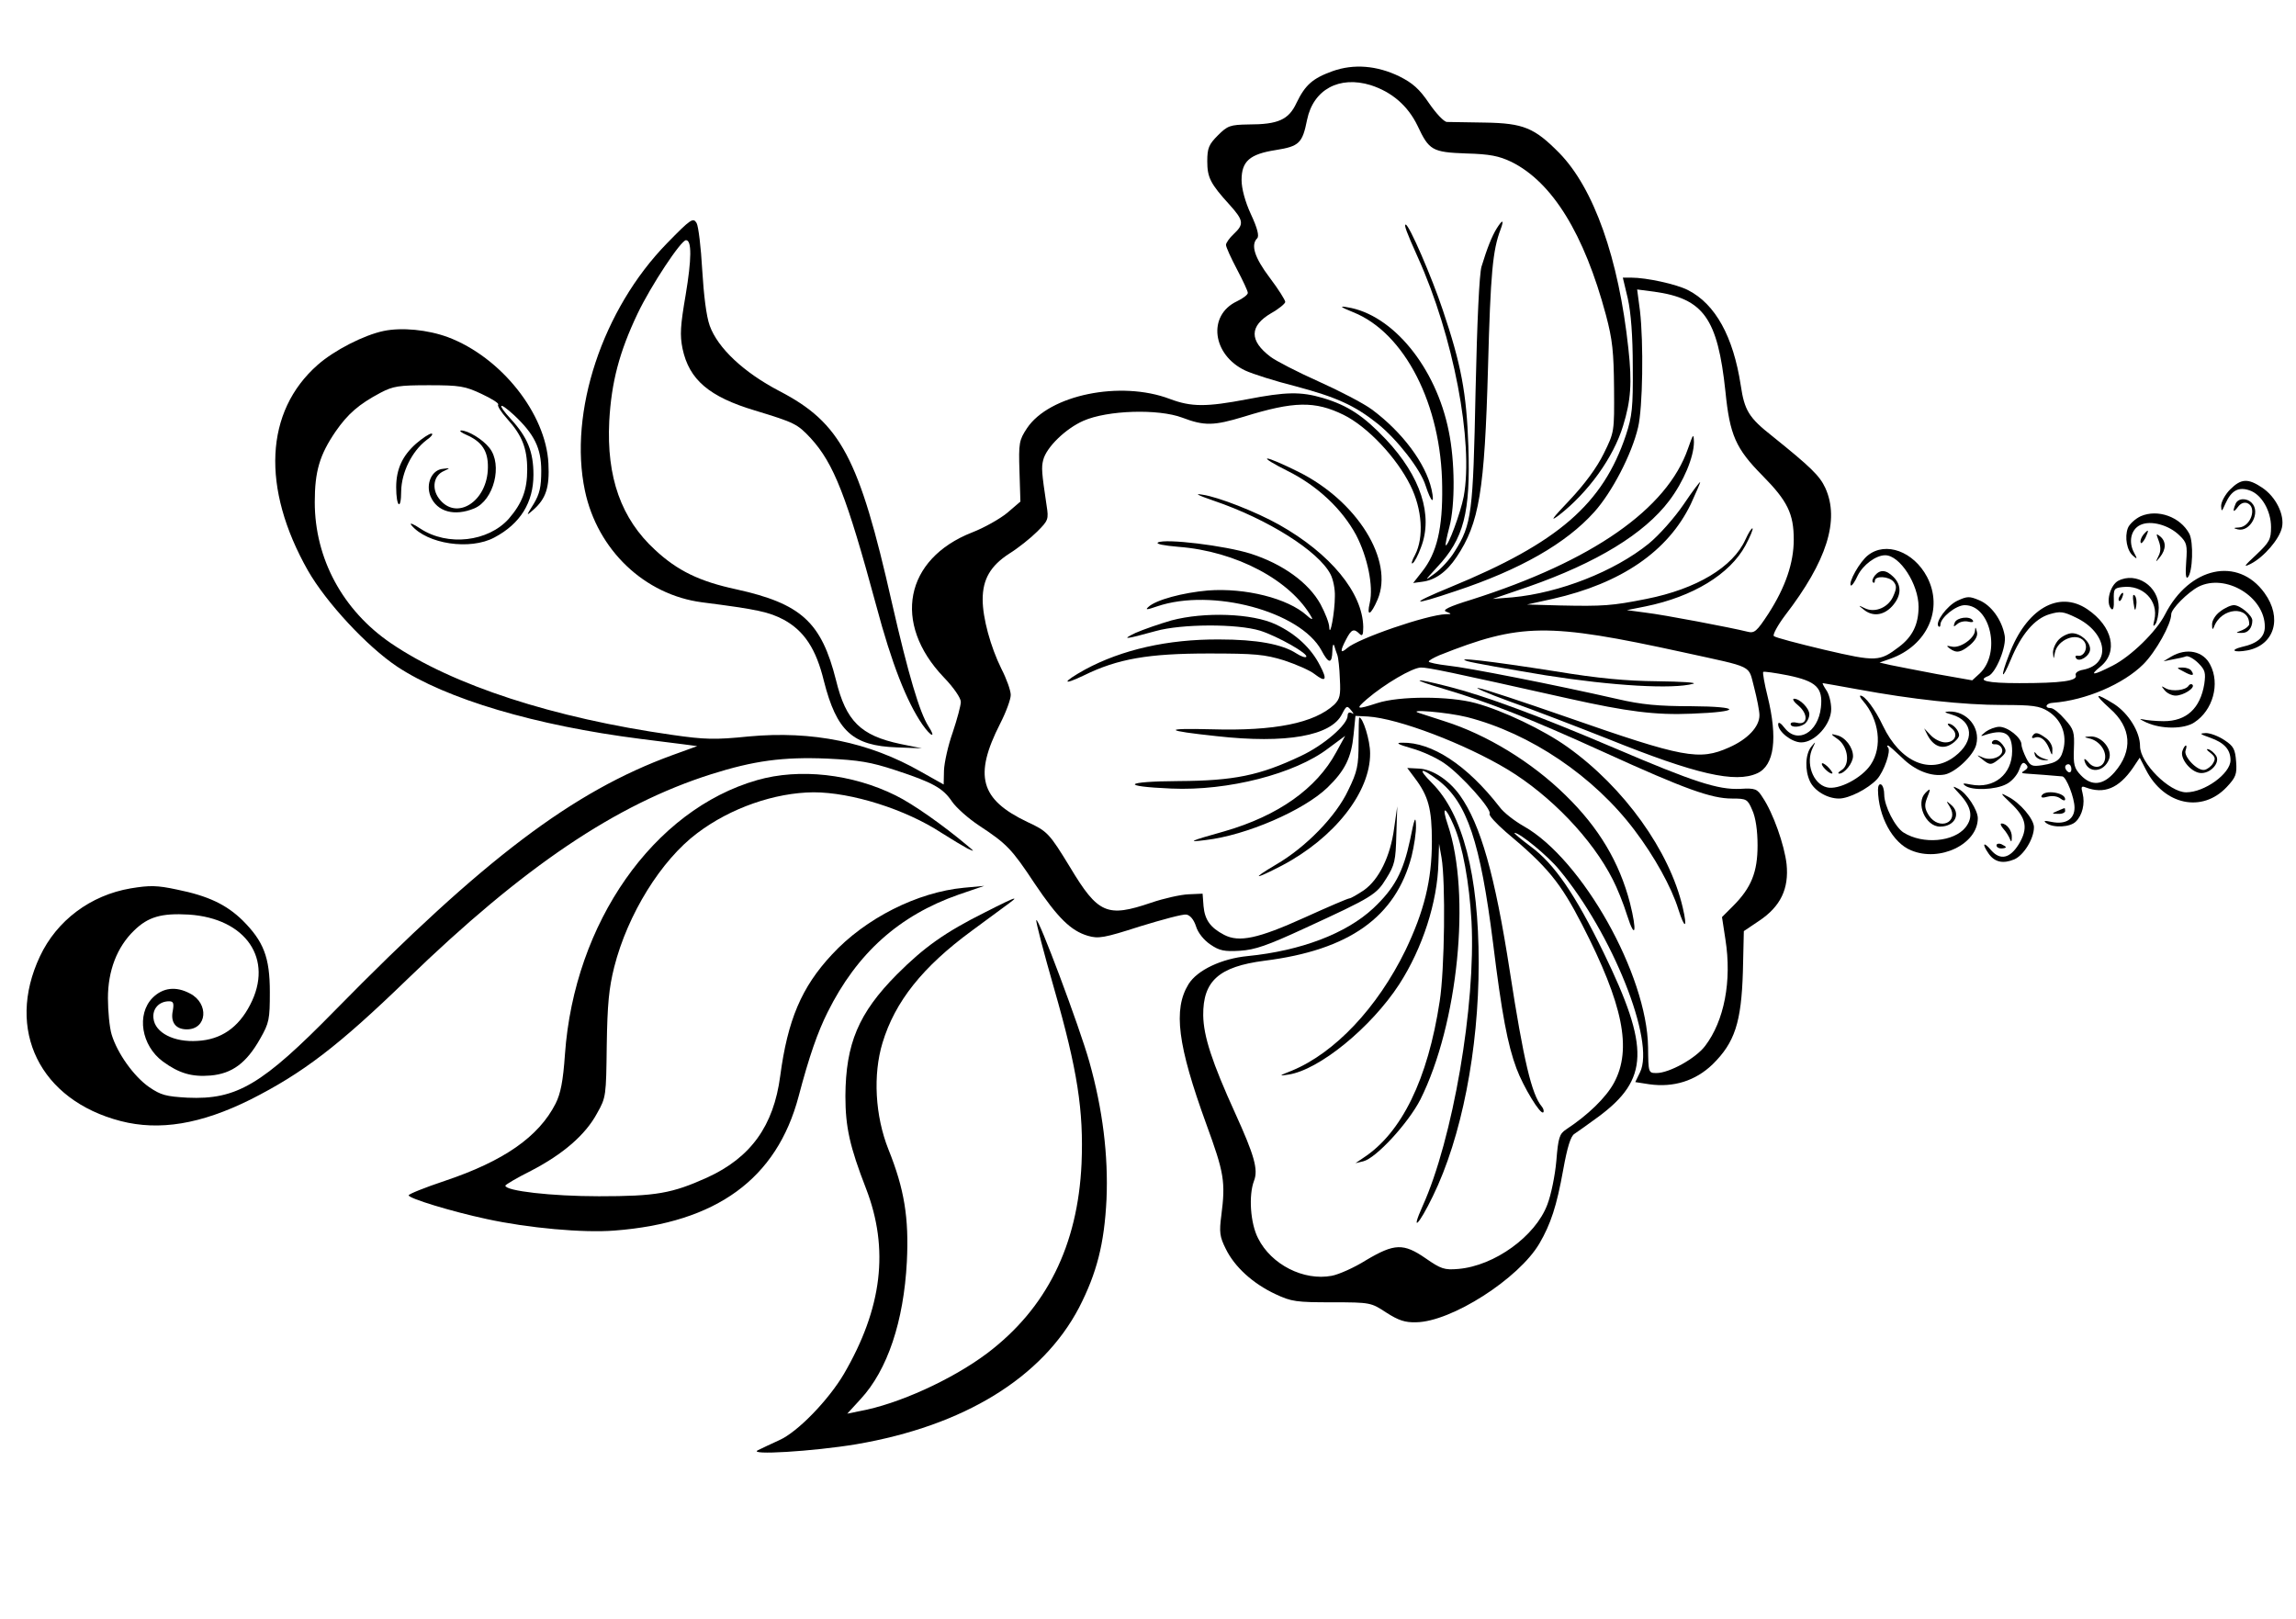<?xml version="1.0" standalone="no"?>
<!DOCTYPE svg PUBLIC "-//W3C//DTD SVG 20010904//EN"
 "http://www.w3.org/TR/2001/REC-SVG-20010904/DTD/svg10.dtd">
<svg version="1.0" xmlns="http://www.w3.org/2000/svg"
 width="736pt" height="519pt" viewBox="0 0 736 519"
 preserveAspectRatio="xMidYMid meet">
<g transform="translate(0,519) scale(0.1,-0.1)"
fill="#000000" stroke="none">
<path d="M4272 4962 c-64 -23 -88 -44 -116 -102 -25 -54 -59 -69 -154 -69 -59
-1 -67 -4 -98 -35 -29 -29 -34 -41 -34 -83 0 -52 10 -72 72 -140 45 -50 46
-62 13 -93 -14 -13 -25 -29 -25 -35 0 -7 16 -42 35 -78 19 -36 35 -70 35 -76
0 -6 -16 -18 -35 -27 -95 -45 -79 -172 27 -222 24 -11 96 -34 160 -50 131 -35
190 -61 265 -121 62 -50 137 -146 153 -198 18 -55 30 -63 19 -12 -19 84 -94
184 -191 256 -27 20 -104 60 -171 90 -67 30 -137 66 -154 79 -69 52 -68 99 2
140 25 14 45 31 45 36 0 6 -22 41 -50 78 -49 65 -61 105 -40 126 7 7 1 32 -20
77 -19 41 -30 83 -30 110 0 60 26 83 110 96 75 12 85 22 100 97 20 97 103 142
204 111 68 -22 119 -66 150 -130 37 -79 47 -85 156 -89 76 -2 105 -8 145 -27
131 -65 233 -230 303 -491 21 -79 25 -118 26 -235 1 -140 1 -140 -33 -209 -22
-45 -61 -98 -110 -150 -55 -58 -65 -71 -34 -48 94 73 175 185 206 287 25 81
29 138 17 247 -31 290 -111 515 -222 628 -79 80 -114 95 -238 97 -58 1 -113 2
-122 2 -10 1 -35 28 -57 60 -31 46 -53 65 -95 86 -72 35 -146 41 -214 17z"/>
<path d="M2138 4410 c-207 -212 -316 -542 -263 -793 40 -190 191 -334 376
-358 180 -23 214 -31 262 -56 65 -36 103 -93 128 -196 41 -161 92 -208 234
-213 l80 -3 -69 14 c-127 27 -174 73 -206 204 -47 187 -112 246 -321 292 -116
25 -187 59 -259 126 -109 100 -156 233 -147 413 7 125 32 221 91 345 43 90
139 235 155 235 19 0 18 -61 -1 -175 -17 -99 -19 -129 -10 -173 21 -99 85
-154 232 -198 128 -39 136 -43 179 -89 74 -81 115 -186 210 -537 49 -184 97
-307 148 -381 28 -40 45 -45 19 -5 -28 44 -64 164 -117 396 -105 465 -164 576
-360 678 -115 60 -198 138 -224 210 -11 31 -19 97 -24 179 -4 72 -12 139 -18
150 -11 18 -18 14 -95 -65z"/>
<path d="M4798 4458 c-16 -26 -31 -64 -49 -123 -7 -25 -14 -173 -19 -400 -8
-390 -12 -426 -67 -513 -15 -25 -44 -56 -63 -70 -35 -26 -35 -26 6 19 87 92
108 176 101 389 -6 171 -23 261 -82 436 -35 105 -108 274 -119 274 -6 0 2 -23
39 -105 114 -252 179 -593 147 -767 -10 -52 -51 -163 -58 -156 -1 2 4 28 12
58 19 72 18 212 -2 308 -41 205 -180 374 -325 397 -27 5 -23 1 19 -16 165 -66
283 -297 285 -559 2 -133 -17 -213 -64 -272 l-29 -37 29 4 c41 5 78 31 110 79
73 109 90 211 101 611 8 299 15 373 40 439 12 32 7 34 -12 4z"/>
<path d="M5218 4233 c10 -44 16 -120 16 -218 1 -132 -2 -159 -22 -220 -74
-221 -217 -345 -562 -487 -136 -56 -129 -62 16 -13 208 69 354 153 444 253 57
63 121 186 141 272 15 62 18 271 6 374 l-9 68 54 -7 c159 -22 204 -85 229
-320 14 -140 33 -183 119 -270 80 -81 100 -122 100 -205 0 -75 -27 -153 -81
-237 -38 -58 -45 -64 -68 -58 -52 13 -267 54 -326 61 l-60 8 60 12 c152 31
270 103 320 195 15 28 25 52 23 55 -3 2 -13 -14 -23 -36 -40 -88 -156 -158
-317 -190 -110 -22 -139 -24 -278 -21 l-105 3 82 18 c221 50 370 153 443 304
16 35 30 67 30 70 0 4 -24 -28 -53 -71 -30 -44 -79 -99 -112 -126 -110 -89
-286 -158 -437 -172 l-63 -5 114 39 c220 77 372 170 452 276 46 61 79 140 79
188 -1 29 -2 27 -19 -21 -67 -194 -307 -361 -693 -484 -75 -23 -96 -34 -82
-39 18 -7 18 -8 -1 -8 -61 -2 -282 -78 -317 -109 -22 -19 -23 -10 -3 28 17 33
25 36 43 18 9 -9 12 -4 12 22 -2 110 -105 235 -270 328 -73 41 -195 89 -245
96 -28 5 -17 -1 35 -19 174 -59 337 -162 375 -236 8 -15 15 -47 14 -71 0 -50
-16 -136 -18 -99 0 13 -13 46 -28 74 -38 69 -121 129 -224 162 -83 26 -273 49
-297 36 -8 -5 19 -10 65 -14 186 -14 362 -108 428 -227 4 -8 -3 -5 -16 7 -61
55 -197 89 -317 80 -80 -7 -167 -30 -191 -53 -11 -10 -4 -9 28 2 176 60 459
-16 527 -141 23 -44 34 -44 35 -2 0 17 3 25 6 17 2 -8 7 -22 10 -30 3 -8 7
-43 8 -77 3 -52 0 -64 -18 -82 -64 -59 -190 -85 -393 -79 -159 4 -153 -4 16
-22 223 -25 368 1 402 71 14 27 16 28 29 12 9 -11 10 -14 2 -9 -8 4 -13 1 -13
-8 0 -29 -76 -95 -151 -130 -131 -62 -213 -79 -391 -80 -175 -1 -190 -17 -23
-24 181 -8 396 47 503 129 l54 40 -29 -53 c-63 -116 -185 -203 -358 -253 -114
-32 -121 -36 -60 -28 130 15 314 95 390 168 57 55 77 97 84 170 l6 60 40 -2
c97 -6 310 -87 448 -170 137 -83 271 -222 337 -353 13 -25 34 -76 46 -115 26
-81 32 -51 9 40 -34 131 -100 242 -207 346 -108 106 -252 194 -388 237 -36 12
-72 23 -80 26 -46 14 89 3 153 -13 203 -52 407 -190 537 -363 63 -83 118 -182
140 -253 21 -66 30 -62 14 6 -42 181 -188 385 -369 514 -77 55 -207 117 -295
141 -84 23 -245 23 -315 0 -68 -22 -71 -20 -33 13 56 48 146 101 173 101 24 0
87 -13 476 -100 184 -41 276 -53 391 -48 162 6 161 23 0 24 -105 0 -160 5
-237 23 -202 46 -482 101 -542 107 -35 4 -63 10 -63 13 0 4 15 12 33 20 261
104 347 105 782 10 232 -51 208 -39 228 -113 9 -35 17 -75 17 -89 0 -37 -38
-77 -97 -103 -96 -43 -145 -34 -523 98 -135 47 -261 89 -280 92 -19 4 26 -16
100 -43 74 -26 216 -81 315 -120 283 -114 408 -142 478 -110 55 25 66 113 33
247 -10 40 -16 75 -14 78 3 2 38 -3 79 -11 92 -19 113 -40 106 -103 -9 -81
-75 -118 -116 -66 -13 17 -21 21 -21 12 0 -24 44 -58 74 -58 44 0 96 58 96
107 0 21 -7 49 -16 61 -8 12 -13 22 -11 22 2 0 52 -9 113 -20 173 -32 339 -50
463 -50 96 0 119 -3 146 -20 40 -25 59 -68 51 -114 -8 -41 -20 -51 -69 -59
-33 -5 -39 -3 -52 23 -8 16 -15 35 -15 43 0 22 -44 57 -71 57 -13 0 -33 -8
-44 -16 -19 -16 -19 -16 5 -8 57 17 80 2 80 -54 0 -74 -58 -122 -133 -107 -24
5 -28 4 -17 -4 22 -16 97 -13 131 5 17 8 35 29 41 45 8 23 13 28 22 19 8 -8 7
-13 -4 -20 -12 -7 -11 -9 5 -10 17 -1 97 -7 116 -9 13 -2 39 -69 39 -100 0
-37 -28 -55 -73 -46 -24 5 -28 4 -17 -4 23 -16 76 -13 94 5 21 20 30 58 22 90
-6 22 -4 25 9 20 60 -23 107 -3 152 62 l22 33 20 -39 c58 -113 180 -139 259
-55 29 31 33 41 30 81 -3 40 -8 50 -37 69 -19 13 -46 23 -60 23 -22 -1 -20 -3
14 -15 45 -16 65 -38 65 -72 0 -43 -83 -103 -142 -103 -54 0 -148 94 -148 148
0 46 -37 105 -83 135 -62 38 -67 34 -14 -14 70 -61 75 -136 15 -205 -37 -42
-74 -45 -108 -9 -21 22 -24 34 -22 85 2 53 0 62 -29 94 -17 20 -37 36 -45 36
-22 0 -16 16 7 17 105 8 226 60 290 124 39 39 89 128 89 160 0 17 53 70 87 88
87 44 213 -32 213 -128 0 -33 -23 -54 -74 -65 -40 -10 -25 -19 18 -11 87 17
113 104 55 184 -85 118 -241 84 -319 -69 -28 -55 -109 -134 -168 -164 -63 -32
-76 -33 -39 -3 58 47 39 129 -42 184 -92 62 -196 1 -251 -146 -29 -74 -24 -87
6 -15 33 80 76 131 124 145 34 10 44 9 85 -11 100 -48 114 -149 23 -167 -18
-3 -27 -11 -24 -18 6 -18 -47 -25 -181 -25 -102 0 -138 8 -99 23 24 10 59 95
52 130 -9 50 -43 97 -82 113 -31 13 -38 13 -70 -2 -33 -16 -72 -69 -60 -82 3
-3 6 -1 6 5 0 23 50 63 78 63 83 0 117 -154 48 -219 l-24 -22 -113 20 c-63 12
-130 25 -149 29 l-35 8 34 12 c119 42 172 160 118 263 -43 81 -132 114 -189
69 -26 -20 -64 -87 -55 -97 3 -2 13 12 22 32 17 34 58 65 88 65 47 0 107 -93
107 -165 0 -56 -19 -96 -63 -129 -62 -47 -72 -48 -239 -9 -84 20 -157 39 -162
44 -4 4 12 34 36 66 134 174 176 306 129 409 -18 39 -47 67 -170 166 -75 59
-89 82 -101 163 -24 156 -81 260 -169 305 -37 19 -133 40 -182 40 l-27 0 16
-67z m1422 -1509 c0 -8 -4 -12 -10 -9 -5 3 -10 10 -10 16 0 5 5 9 10 9 6 0 10
-7 10 -16z"/>
<path d="M1230 4129 c-63 -13 -159 -62 -212 -109 -169 -149 -181 -394 -31
-659 59 -103 189 -243 286 -308 157 -104 443 -189 782 -232 50 -6 110 -14 135
-17 l45 -6 -80 -29 c-318 -116 -603 -331 -1080 -817 -235 -240 -316 -288 -474
-281 -69 4 -85 8 -123 34 -50 35 -102 109 -120 168 -7 23 -12 76 -12 117 0 88
29 164 84 217 45 44 88 56 175 51 184 -12 273 -143 197 -289 -38 -74 -94 -112
-169 -116 -75 -5 -136 26 -141 72 -4 31 18 55 50 55 14 0 16 -6 12 -30 -8 -37
9 -60 45 -60 65 0 72 83 10 115 -45 24 -87 19 -120 -14 -52 -53 -36 -153 33
-204 52 -38 93 -50 153 -45 69 6 115 40 159 118 29 51 31 62 31 150 0 111 -20
162 -87 229 -52 51 -111 79 -210 99 -65 14 -88 14 -149 4 -129 -22 -237 -103
-291 -218 -111 -236 0 -461 259 -528 124 -32 257 -10 416 69 168 85 281 171
502 385 374 362 669 561 975 658 136 43 229 56 372 50 102 -5 139 -11 218 -37
122 -40 153 -58 182 -101 13 -19 52 -54 87 -77 88 -58 104 -74 178 -186 74
-110 116 -151 170 -167 34 -10 52 -7 167 30 72 22 138 40 149 38 12 -2 24 -16
31 -38 6 -20 25 -44 46 -58 29 -20 45 -23 95 -20 48 3 88 17 205 71 222 102
232 109 264 161 27 43 30 58 32 139 l3 92 -10 -70 c-12 -91 -49 -165 -97 -199
-21 -14 -42 -26 -46 -26 -5 0 -70 -28 -145 -62 -148 -67 -209 -80 -257 -55
-44 23 -62 48 -66 92 l-3 40 -45 -2 c-25 -1 -79 -13 -120 -27 -141 -48 -170
-36 -260 114 -66 108 -72 115 -137 145 -151 72 -172 148 -87 315 19 37 34 78
34 92 0 14 -13 51 -30 84 -35 71 -60 163 -60 222 0 65 25 108 85 147 29 18 69
50 90 71 35 35 37 39 30 83 -16 107 -17 122 -11 146 10 41 72 101 129 126 77
34 240 39 317 10 71 -27 101 -26 197 3 161 50 228 51 320 6 77 -38 170 -137
214 -226 38 -76 44 -167 15 -223 -10 -18 -13 -30 -8 -27 6 3 18 26 27 51 40
103 -1 228 -112 346 -72 76 -122 109 -202 133 -71 21 -119 20 -243 -4 -131
-25 -179 -25 -248 1 -158 60 -387 13 -458 -94 -25 -38 -27 -47 -24 -138 l3
-97 -42 -36 c-23 -19 -74 -48 -113 -63 -216 -85 -256 -291 -91 -464 32 -33 55
-67 55 -79 0 -12 -12 -56 -26 -98 -15 -42 -27 -97 -28 -122 l-1 -45 -73 41
c-166 95 -348 132 -552 113 -108 -11 -141 -10 -245 5 -380 54 -704 159 -902
294 -154 105 -244 271 -244 452 0 98 15 151 67 227 39 56 74 87 144 124 40 21
58 24 155 24 99 0 116 -3 169 -28 32 -15 56 -30 53 -34 -4 -3 9 -24 29 -46 47
-52 64 -94 64 -162 0 -66 -16 -108 -59 -158 -66 -74 -196 -89 -283 -32 -24 16
-37 21 -29 11 50 -60 188 -81 266 -39 83 44 125 112 125 201 0 74 -19 120 -72
178 -46 50 -40 59 10 13 65 -61 87 -106 87 -178 0 -52 -5 -74 -24 -106 -25
-40 -25 -40 -2 -20 41 36 53 72 49 149 -8 160 -152 341 -322 405 -65 24 -148
32 -206 20z"/>
<path d="M1495 3796 c50 -22 70 -52 69 -105 -1 -109 -102 -173 -157 -99 -24
32 -17 74 16 88 21 10 21 10 -3 7 -36 -3 -56 -48 -40 -88 21 -50 77 -65 140
-39 63 26 92 140 49 194 -22 28 -69 56 -91 56 -7 -1 1 -7 17 -14z"/>
<path d="M1334 3768 c-44 -39 -64 -82 -64 -140 0 -64 16 -76 16 -13 1 61 35
129 81 164 16 11 23 21 16 21 -7 0 -29 -15 -49 -32z"/>
<path d="M4128 3680 c96 -48 174 -122 219 -205 37 -71 56 -164 44 -217 -11
-47 3 -41 25 10 53 125 -65 316 -255 410 -46 23 -90 42 -98 42 -9 0 21 -18 65
-40z"/>
<path d="M7149 3621 c-16 -16 -29 -40 -29 -53 1 -20 2 -19 14 8 19 42 42 54
77 42 39 -13 69 -66 69 -118 0 -39 -5 -48 -47 -88 -41 -38 -43 -42 -17 -29 42
22 91 79 99 116 9 41 -20 99 -64 128 -45 30 -67 29 -102 -6z"/>
<path d="M7166 3574 c-10 -25 -7 -29 8 -9 8 11 19 16 30 12 32 -13 11 -76 -27
-78 -18 -1 -19 -2 -4 -6 40 -10 75 55 45 85 -17 17 -45 15 -52 -4z"/>
<path d="M6862 3535 c-17 -8 -36 -25 -41 -38 -11 -29 -3 -73 17 -89 13 -12 14
-10 3 10 -19 35 -10 75 20 89 33 16 92 0 126 -34 23 -22 25 -31 21 -84 -3 -39
-1 -56 5 -50 16 16 19 113 5 140 -29 54 -101 80 -156 56z"/>
<path d="M6870 3475 c-6 -8 -10 -19 -8 -24 1 -6 8 1 15 14 13 28 11 31 -7 10z"/>
<path d="M6920 3456 c7 -19 7 -34 -1 -49 -10 -21 -10 -21 5 -3 20 25 20 50 1
66 -14 11 -14 10 -5 -14z"/>
<path d="M6010 3345 c-7 -9 -10 -18 -6 -22 3 -3 6 -1 6 5 0 17 45 15 60 -3 10
-12 10 -21 0 -44 -15 -38 -59 -57 -92 -41 -22 11 -22 10 -4 -4 29 -24 64 -19
91 10 30 33 32 67 5 94 -24 24 -43 25 -60 5z"/>
<path d="M6790 3328 c-26 -14 -41 -71 -22 -90 6 -6 9 5 8 29 -1 35 1 38 28 41
65 8 116 -44 102 -105 -5 -21 -4 -24 4 -13 5 8 10 32 10 52 0 69 -72 116 -130
86z"/>
<path d="M6795 3279 c-4 -6 -5 -12 -2 -15 2 -3 7 2 10 11 7 17 1 20 -8 4z"/>
<path d="M6839 3258 c4 -28 6 -29 9 -9 2 13 0 27 -5 32 -6 6 -7 -3 -4 -23z"/>
<path d="M7116 3229 c-15 -11 -26 -30 -25 -42 0 -15 2 -17 6 -7 23 63 113 70
113 9 0 -5 -10 -14 -22 -19 -23 -9 -23 -9 -2 -9 20 -1 34 16 34 40 0 16 -39
49 -59 49 -10 0 -30 -9 -45 -21z"/>
<path d="M3755 3201 c-38 -11 -90 -29 -115 -40 -48 -23 -33 -21 65 6 82 23
260 24 335 1 56 -18 157 -75 147 -84 -3 -3 -17 2 -31 11 -46 30 -127 45 -248
45 -165 1 -312 -33 -429 -96 -74 -41 -77 -54 -4 -19 108 53 206 70 400 70 148
0 179 -3 241 -22 39 -13 83 -32 98 -44 36 -28 42 -19 17 28 -28 55 -77 101
-141 131 -75 36 -230 41 -335 13z"/>
<path d="M6266 3194 c-5 -14 -4 -15 9 -4 8 7 24 10 35 7 11 -3 18 -1 14 4 -9
15 -51 10 -58 -7z"/>
<path d="M6331 3168 c-2 -25 -48 -57 -74 -51 -18 4 -19 3 -7 -6 22 -16 36 -13
66 12 17 15 25 30 21 42 -4 16 -5 16 -6 3z"/>
<path d="M6600 3140 c-11 -11 -19 -30 -19 -42 2 -23 2 -23 6 -1 8 42 69 67 93
38 16 -19 1 -52 -20 -47 -6 1 -9 -2 -5 -8 9 -15 45 7 45 29 0 24 -31 51 -58
51 -12 0 -31 -9 -42 -20z"/>
<path d="M6960 3085 l-25 -15 30 6 c17 3 36 7 43 10 7 2 25 -8 39 -22 22 -22
24 -31 19 -67 -13 -78 -57 -119 -130 -119 -25 0 -55 3 -68 6 -13 3 -7 -1 12
-10 48 -22 121 -22 154 0 60 39 83 124 51 185 -22 44 -76 55 -125 26z"/>
<path d="M4705 3070 c17 -5 129 -25 250 -45 216 -34 407 -45 473 -27 13 4 -39
7 -115 8 -101 1 -188 9 -328 32 -210 33 -330 47 -280 32z"/>
<path d="M7000 3037 c27 -15 36 -14 25 2 -3 6 -16 11 -28 11 -21 0 -21 -1 3
-13z"/>
<path d="M4630 2981 c144 -43 271 -93 513 -203 259 -118 343 -148 409 -148 47
0 50 -2 65 -37 11 -24 17 -66 17 -113 0 -86 -20 -136 -79 -195 l-35 -35 11
-72 c21 -133 -4 -261 -65 -341 -30 -40 -115 -87 -156 -87 -26 0 -26 1 -27 83
-3 232 -211 602 -398 708 -30 17 -65 44 -78 62 -104 134 -217 208 -312 206
-23 0 -15 -5 30 -18 33 -9 81 -31 105 -48 53 -36 154 -149 145 -162 -3 -5 21
-31 52 -58 134 -112 175 -162 245 -298 131 -255 160 -398 102 -506 -26 -48
-84 -104 -154 -150 -21 -14 -25 -26 -31 -100 -4 -47 -17 -110 -29 -141 -38
-101 -169 -196 -285 -206 -45 -4 -56 0 -105 34 -71 49 -100 48 -191 -6 -38
-24 -88 -46 -110 -50 -90 -17 -194 36 -236 120 -25 48 -31 138 -13 185 14 36
0 83 -60 215 -75 165 -102 248 -103 315 -1 110 50 156 196 175 272 34 421 140
472 335 8 33 15 77 14 100 -1 32 -5 22 -19 -48 -22 -103 -50 -155 -118 -219
-87 -81 -232 -136 -402 -153 -84 -8 -162 -45 -190 -90 -50 -81 -35 -196 57
-449 57 -156 62 -184 48 -293 -7 -53 -5 -68 14 -106 28 -58 87 -112 160 -146
51 -24 67 -26 181 -26 124 0 125 -1 174 -33 39 -25 60 -32 95 -31 113 1 330
140 396 253 36 62 55 119 76 236 13 72 24 108 36 115 9 6 43 30 77 55 162 120
165 220 17 525 -92 189 -159 286 -234 341 -32 24 -56 44 -52 44 17 0 107 -74
143 -118 170 -204 309 -551 259 -650 l-15 -31 45 -7 c78 -11 148 11 203 64 71
70 92 134 97 297 l3 130 49 33 c69 46 96 103 88 182 -7 61 -43 164 -77 214
-17 27 -23 30 -72 27 -71 -3 -148 22 -403 131 -244 104 -417 168 -532 197
-117 30 -125 25 -13 -8z"/>
<path d="M7016 2992 c-9 -15 -52 -20 -73 -9 -16 9 -16 9 -4 -6 7 -9 23 -17 35
-17 25 0 64 25 54 35 -3 3 -9 2 -12 -3z"/>
<path d="M5972 2943 c52 -60 63 -147 25 -204 -28 -43 -104 -83 -141 -73 -45
11 -69 79 -45 127 10 21 10 21 -5 3 -19 -24 -21 -75 -4 -111 14 -30 55 -55 93
-55 32 0 93 31 122 62 22 24 46 92 35 102 -3 3 -3 6 0 6 3 0 23 -18 45 -39 41
-41 94 -62 137 -54 35 7 93 62 101 96 14 55 -30 108 -88 106 -17 -1 -14 -3 10
-10 69 -20 74 -85 9 -134 -78 -60 -174 -19 -230 98 -25 53 -58 97 -72 97 -4 0
0 -8 8 -17z"/>
<path d="M5766 2927 c32 -28 28 -63 -6 -54 -11 3 -20 1 -20 -4 0 -13 34 -11
48 3 7 7 12 19 12 28 0 19 -30 50 -49 50 -7 0 0 -11 15 -23z"/>
<path d="M4355 2808 c0 -72 -4 -92 -33 -151 -39 -84 -137 -184 -232 -239 -81
-48 -70 -49 19 -3 169 89 284 236 283 360 0 42 -23 115 -35 115 -1 0 -2 -37
-2 -82z"/>
<path d="M6255 2856 c24 -18 13 -46 -19 -46 -14 0 -35 10 -47 23 l-21 22 11
-22 c19 -36 48 -47 77 -28 13 8 24 21 24 28 0 15 -20 37 -34 37 -5 0 -1 -6 9
-14z"/>
<path d="M5893 2819 c32 -25 38 -81 10 -98 -10 -6 -13 -11 -7 -11 17 0 44 34
44 56 0 28 -25 61 -52 67 -21 6 -21 4 5 -14z"/>
<path d="M6515 2830 c-3 -5 0 -8 7 -5 18 7 35 -6 47 -35 9 -24 10 -24 10 -3 1
12 -9 29 -21 37 -26 19 -35 20 -43 6z"/>
<path d="M6696 2823 c31 -6 56 -37 52 -65 -4 -29 -35 -36 -54 -11 -10 11 -14
13 -12 4 11 -42 63 -38 79 6 11 31 -24 73 -59 72 -22 -1 -23 -2 -6 -6z"/>
<path d="M6386 2812 c-3 -6 2 -9 11 -8 10 0 19 -7 21 -17 5 -22 -35 -38 -63
-25 -20 9 -20 9 -1 -6 25 -20 29 -20 57 3 19 16 22 23 13 37 -13 21 -30 28
-38 16z"/>
<path d="M6996 2783 c-9 -23 25 -67 56 -71 32 -4 66 32 52 55 -6 9 -17 19 -25
21 -8 2 -5 -3 6 -11 16 -13 18 -19 9 -34 -6 -10 -18 -19 -27 -21 -23 -5 -68
43 -61 62 3 9 4 16 1 16 -3 0 -8 -8 -11 -17z"/>
<path d="M6523 2770 c2 -8 14 -16 28 -17 19 -1 20 -1 4 4 -11 3 -24 10 -28 17
-6 7 -7 6 -4 -4z"/>
<path d="M5840 2741 c0 -10 29 -36 34 -30 1 2 -6 12 -16 22 -10 9 -18 13 -18
8z"/>
<path d="M4535 2696 c44 -58 55 -99 55 -204 0 -124 -25 -224 -85 -349 -90
-184 -226 -328 -363 -385 -43 -17 -44 -18 -12 -13 99 15 265 151 355 289 75
116 123 264 126 391 l2 60 8 -45 c13 -77 10 -358 -6 -460 -38 -250 -122 -422
-245 -502 l-25 -17 25 6 c41 10 144 122 183 198 121 242 163 659 88 881 -21
62 -8 61 19 -2 29 -66 50 -185 57 -308 14 -268 -60 -699 -157 -913 -39 -87
-12 -61 33 32 92 188 147 469 147 748 0 282 -51 478 -150 577 -48 48 -37 52
21 8 92 -71 134 -197 175 -521 28 -228 47 -327 75 -402 22 -59 77 -150 86
-141 3 3 1 12 -5 19 -32 38 -58 147 -102 432 -48 311 -94 472 -160 565 -35 49
-88 84 -131 86 l-38 2 24 -32z"/>
<path d="M2427 2689 c-332 -95 -586 -457 -616 -879 -6 -87 -14 -126 -30 -158
-54 -106 -165 -184 -356 -248 -63 -21 -115 -42 -115 -46 0 -10 138 -52 250
-76 133 -29 310 -45 410 -37 327 25 520 166 590 430 34 129 61 206 93 270 94
189 229 310 420 377 l82 28 -65 -6 c-149 -14 -316 -98 -423 -214 -98 -105
-142 -210 -166 -390 -21 -159 -94 -261 -234 -325 -113 -51 -164 -60 -347 -60
-152 0 -300 17 -300 34 0 3 37 25 83 48 102 53 174 115 211 184 29 51 29 56
31 218 2 132 7 183 24 251 43 169 150 342 266 429 107 81 249 130 373 131 121
0 294 -54 410 -130 33 -21 70 -43 83 -50 24 -11 24 -11 -1 10 -75 63 -172 132
-229 160 -139 69 -308 88 -444 49z"/>
<path d="M6020 2658 c1 -85 47 -170 106 -194 92 -39 214 20 214 103 0 26 -35
80 -62 94 -21 11 -21 10 4 -17 38 -41 44 -74 19 -106 -37 -47 -137 -56 -199
-17 -27 17 -62 85 -62 122 0 14 -4 29 -10 32 -6 3 -10 -4 -10 -17z"/>
<path d="M6172 2648 c-32 -32 0 -108 47 -108 48 0 69 43 34 71 -15 13 -15 12
-3 -7 31 -51 -34 -78 -67 -28 -13 21 -15 32 -6 55 13 32 12 34 -5 17z"/>
<path d="M6448 2613 c48 -46 54 -79 23 -130 -28 -45 -59 -52 -88 -19 -25 30
-31 22 -8 -11 19 -27 46 -33 82 -18 30 13 63 66 63 103 0 26 -44 78 -83 98
-27 15 -26 12 11 -23z"/>
<path d="M6545 2640 c-4 -7 2 -9 19 -4 16 4 32 1 41 -6 9 -7 15 -8 15 -2 0 21
-64 31 -75 12z"/>
<path d="M6595 2590 c-19 -8 -19 -9 3 -9 12 -1 22 4 22 9 0 6 -1 10 -2 9 -2 0
-12 -4 -23 -9z"/>
<path d="M6422 2533 c9 -10 18 -25 21 -33 4 -11 6 -9 6 6 1 21 -16 44 -33 44
-5 0 -2 -8 6 -17z"/>
<path d="M6400 2480 c0 -6 7 -10 15 -10 8 0 15 2 15 4 0 2 -7 6 -15 10 -8 3
-15 1 -15 -4z"/>
<path d="M3159 2266 c-130 -65 -196 -112 -284 -200 -123 -124 -164 -222 -165
-390 0 -99 14 -162 66 -296 75 -194 52 -384 -71 -595 -49 -83 -148 -186 -207
-212 -24 -11 -54 -25 -68 -32 -37 -17 177 -4 315 19 345 59 596 213 714 438
57 111 81 205 88 347 6 140 -12 288 -55 441 -31 111 -165 468 -170 454 -2 -5
24 -104 57 -219 75 -261 95 -392 88 -561 -12 -263 -112 -464 -302 -608 -113
-85 -287 -164 -410 -186 l-39 -8 43 47 c86 93 138 249 148 440 7 141 -8 233
-59 360 -43 108 -50 240 -19 342 40 132 128 243 286 359 140 103 141 103 135
103 -3 1 -44 -19 -91 -43z"/>
</g>
</svg>
